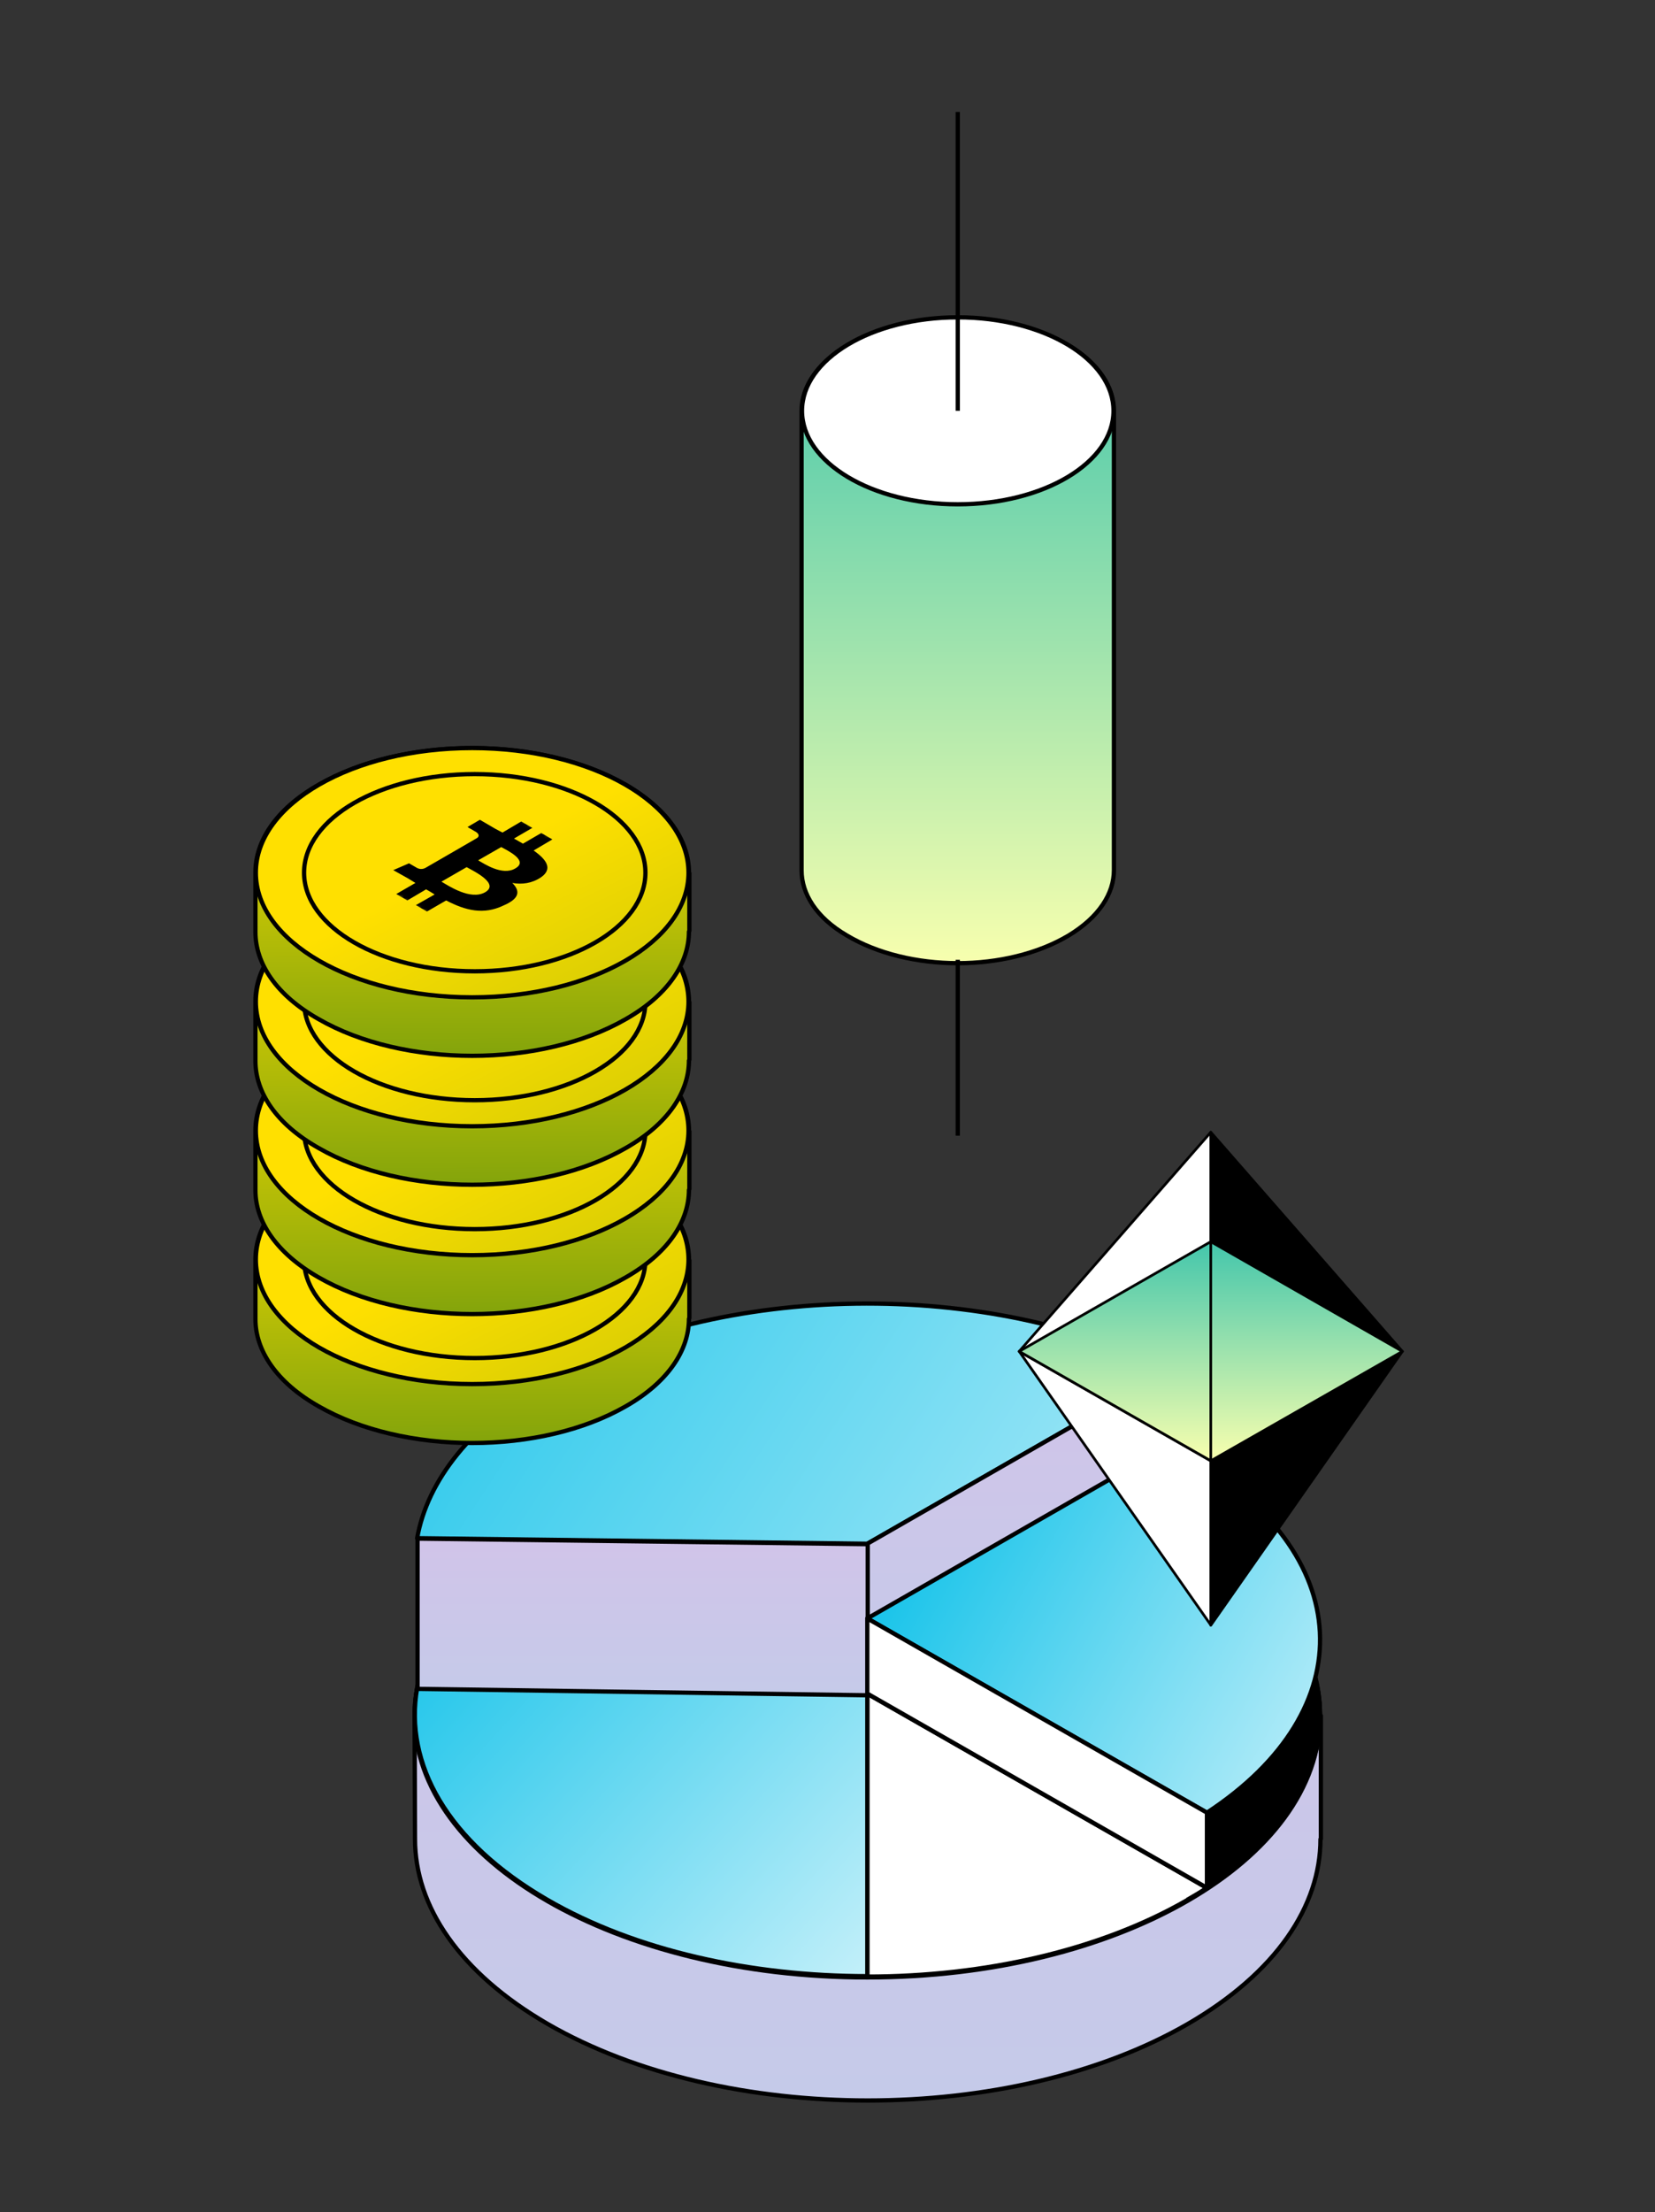 <svg width="473" height="632" viewBox="0 0 473 632" fill="none" xmlns="http://www.w3.org/2000/svg">
<rect x="0" y="0" width="473" height="632" fill="#333333" stroke="none"/>
<path d="M118.609 525.408C118.609 544.554 131.292 563.578 156.535 578.212C207.022 607.358 288.973 607.358 339.46 578.212C364.703 563.578 377.386 544.554 377.386 525.408H377.508V490.164H377.264C377.264 471.018 364.581 451.994 339.338 437.36C288.851 408.214 206.901 408.214 156.413 437.36C131.17 451.994 118.487 471.018 118.487 490.164L118.609 525.408Z" fill="url(#paint0_linear_2_341)" stroke="black" stroke-width="1.219" stroke-linejoin="round"/>
<path d="M247.876 564.919C319.335 564.919 377.264 531.505 377.264 490.286C377.264 449.067 319.335 415.653 247.876 415.653C176.416 415.653 118.487 449.067 118.487 490.286C118.487 531.505 176.416 564.919 247.876 564.919Z" fill="white" stroke="black" stroke-width="1.219" stroke-linejoin="round"/>
<path d="M247.876 564.553H247.266C247.266 564.675 247.388 564.919 247.388 565.041C247.51 565.163 247.632 565.163 247.876 565.163V564.553ZM344.947 539.31L345.313 539.798C345.435 539.676 345.557 539.432 345.557 539.31C345.557 539.066 345.435 538.944 345.191 538.822L344.947 539.31ZM247.876 483.823L248.119 483.335C247.876 483.213 247.754 483.213 247.51 483.335C247.266 483.457 247.266 483.701 247.266 483.823H247.876ZM339.094 542.237C313.972 556.749 280.924 564.066 247.876 564.066V565.285C281.046 565.285 314.216 557.968 339.704 543.334L339.094 542.237ZM344.582 538.822C342.752 540.042 340.923 541.139 338.972 542.237L339.582 543.334C341.533 542.237 343.362 541.017 345.191 539.92L344.582 538.822ZM247.266 483.823V564.675H248.485V483.823H247.266ZM345.313 538.822L248.241 483.335L247.632 484.433L344.703 539.92L345.313 538.822Z" fill="black"/>
<path d="M119.219 482.238C115.438 503.823 127.755 526.139 156.413 542.724C181.657 557.358 214.827 564.553 247.876 564.553V483.701L119.219 482.238Z" fill="url(#paint1_linear_2_341)" stroke="black" stroke-width="1.219" stroke-linejoin="round"/>
<path d="M156.413 394.312C134.584 406.995 122.146 422.97 119.219 439.433L247.876 441.019L334.216 391.507C283.485 365.166 205.315 366.02 156.413 394.312Z" fill="url(#paint2_linear_2_341)" stroke="black" stroke-width="1.219" stroke-linejoin="round"/>
<path d="M247.876 484.189V441.019L334.216 391.507V434.677L247.876 484.189Z" fill="url(#paint3_linear_2_341)" stroke="black" stroke-width="1.219" stroke-linejoin="round"/>
<path d="M119.341 482.481V439.555L247.998 441.141V484.311L119.341 482.481Z" fill="url(#paint4_linear_2_341)" stroke="black" stroke-width="1.219" stroke-linejoin="round"/>
<path d="M344.947 539.31C389.825 509.92 387.996 465.165 339.338 437.116C337.63 436.141 335.923 435.165 334.216 434.311L247.876 483.823L344.947 539.31Z" fill="black" stroke="black" stroke-width="1.219" stroke-linejoin="round"/>
<path d="M344.947 517.847C389.825 488.457 387.996 443.701 339.338 415.653C337.63 414.678 335.923 413.702 334.216 412.848L247.876 462.36L344.947 517.847Z" fill="url(#paint5_linear_2_341)" stroke="black" stroke-width="1.219" stroke-linejoin="round"/>
<path d="M247.876 483.823V462.36L344.947 517.847V539.31L247.876 483.823Z" fill="white" stroke="black" stroke-width="1.219" stroke-linejoin="round"/>
<path d="M73 376.873V359.922V359.8C73 350.898 78.854 341.752 91.049 334.801C103.122 327.849 118.975 324.313 134.95 324.313C150.926 324.313 166.779 327.849 178.852 334.801C190.925 341.752 196.901 350.898 196.901 359.8C196.901 359.922 196.901 360.044 197.023 360.044V376.507C197.023 376.629 196.901 376.751 196.901 376.751C196.901 385.654 191.047 394.8 178.852 401.751C166.779 408.702 150.926 412.239 134.95 412.239C118.975 412.239 103.122 408.702 91.049 401.751C78.975 394.922 73 385.775 73 376.873Z" fill="url(#paint6_linear_2_341)" stroke="black" stroke-width="1.219" stroke-linejoin="round"/>
<path d="M134.95 395.409C169.097 395.409 196.779 379.467 196.779 359.8C196.779 340.134 169.097 324.191 134.95 324.191C100.803 324.191 73.122 340.134 73.122 359.8C73.122 379.467 100.803 395.409 134.95 395.409Z" fill="url(#paint7_linear_2_341)" stroke="black" stroke-width="1.219" stroke-linejoin="round"/>
<path d="M135.682 387.971C162.622 387.971 184.462 375.358 184.462 359.8C184.462 344.242 162.622 331.63 135.682 331.63C108.742 331.63 86.902 344.242 86.902 359.8C86.902 375.358 108.742 387.971 135.682 387.971Z" stroke="black" stroke-width="1.219" stroke-linejoin="round"/>
<mask id="mask0_2_341" style="mask-type:luminance" maskUnits="userSpaceOnUse" x="105" y="340" width="65" height="38">
<path d="M142.267 340.654L169.096 356.142L132.146 377.483L105.439 361.995L142.267 340.654Z" fill="white"/>
</mask>
<g mask="url(#mask0_2_341)">
<path d="M146.414 362.849C149.218 363.337 152.023 362.971 154.584 361.264C158.121 358.825 156.17 356.142 152.511 353.581L157.877 350.41L154.706 348.581L149.462 351.63C148.609 351.142 147.755 350.654 146.901 350.166L152.145 347.117L148.975 345.288L143.609 348.459C142.877 348.093 142.267 347.727 141.536 347.361L137.145 344.8L133.609 346.874L135.926 348.215C137.145 348.947 136.902 349.678 136.292 350.044L130.194 353.581L121.536 358.581C121.048 358.825 120.194 359.069 119.219 358.581L116.902 357.239L112.39 359.191L116.536 361.508C117.268 361.995 117.999 362.361 118.731 362.849L113.243 366.02L116.414 367.849L121.78 364.678C122.633 365.166 123.487 365.654 124.219 366.142L118.853 369.19L122.024 371.02L127.511 367.849C133.121 370.776 138.243 371.995 143.853 369.312C148.731 367.117 148.609 365.044 146.414 362.849ZM143.243 352.483C145.072 353.459 151.17 356.386 147.267 358.581C143.609 360.776 138.365 357.239 136.658 356.264L143.243 352.483ZM126.17 362.361L133.365 358.215C135.56 359.434 142.877 362.971 138.609 365.41C134.463 367.727 128.243 363.581 126.17 362.361Z" fill="black"/>
</g>
<path d="M73 340.044C73 339.922 73 339.922 73 340.044V323.093V322.971C73 314.069 78.854 304.923 91.049 297.972C103.122 291.021 118.975 287.484 134.95 287.484C150.926 287.484 166.779 291.021 178.852 297.972C190.925 304.923 196.901 314.069 196.901 322.971C196.901 323.093 196.901 323.215 197.023 323.215V339.679C197.023 339.801 196.901 339.922 196.901 339.922C196.901 348.825 191.047 357.971 178.852 364.922C166.779 371.873 150.926 375.41 134.95 375.41C118.975 375.41 103.122 371.873 91.049 364.922C78.975 357.971 73 348.947 73 340.044Z" fill="url(#paint8_linear_2_341)"/>
<path d="M73 340.044C73 339.922 73 339.922 73 340.044ZM73 340.044V323.093V322.971C73 314.069 78.854 304.923 91.049 297.972C103.122 291.021 118.975 287.484 134.95 287.484C150.926 287.484 166.779 291.021 178.852 297.972C190.925 304.923 196.901 314.069 196.901 322.971C196.901 323.093 196.901 323.215 197.023 323.215V339.679C197.023 339.801 196.901 339.922 196.901 339.922C196.901 348.825 191.047 357.971 178.852 364.922C166.779 371.873 150.926 375.41 134.95 375.41C118.975 375.41 103.122 371.873 91.049 364.922C78.975 357.971 73 348.947 73 340.044Z" stroke="black" stroke-width="1.219" stroke-linejoin="round"/>
<path d="M134.95 358.581C169.097 358.581 196.779 342.638 196.779 322.971C196.779 303.305 169.097 287.362 134.95 287.362C100.803 287.362 73.122 303.305 73.122 322.971C73.122 342.638 100.803 358.581 134.95 358.581Z" fill="url(#paint9_linear_2_341)" stroke="black" stroke-width="1.219" stroke-linejoin="round"/>
<path d="M135.682 351.142C162.622 351.142 184.462 338.53 184.462 322.971C184.462 307.413 162.622 294.801 135.682 294.801C108.742 294.801 86.902 307.413 86.902 322.971C86.902 338.53 108.742 351.142 135.682 351.142Z" stroke="black" stroke-width="1.219" stroke-linejoin="round"/>
<mask id="mask1_2_341" style="mask-type:luminance" maskUnits="userSpaceOnUse" x="105" y="303" width="65" height="38">
<path d="M142.267 303.825L169.096 319.313L132.146 340.532L105.439 325.167L142.267 303.825Z" fill="white"/>
</mask>
<g mask="url(#mask1_2_341)">
<path d="M146.414 326.02C149.218 326.508 152.023 326.142 154.584 324.435C158.121 321.996 156.17 319.313 152.511 316.752L157.877 313.581L154.706 311.752L149.462 314.801C148.609 314.313 147.755 313.825 146.901 313.337L152.145 310.289L148.975 308.46L143.609 311.63C142.877 311.264 142.267 310.898 141.536 310.533L137.145 307.972L133.609 310.045L135.926 311.386C137.145 312.118 136.902 312.85 136.292 313.216L130.194 316.752L121.536 321.752C121.048 321.996 120.194 322.24 119.219 321.752L116.902 320.411L112.39 322.362L116.536 324.679C117.268 325.167 117.999 325.532 118.731 326.02L113.243 329.191L116.414 331.02L121.78 327.849C122.633 328.337 123.487 328.825 124.219 329.313L118.853 332.362L122.024 334.191L127.511 331.02C133.121 333.947 138.243 335.166 143.853 332.484C148.731 330.288 148.609 328.215 146.414 326.02ZM143.243 315.655C145.072 316.63 151.17 319.557 147.267 321.752C143.609 323.947 138.365 320.411 136.658 319.435L143.243 315.655ZM126.17 325.532L133.365 321.386C135.56 322.606 142.877 326.142 138.609 328.581C134.463 330.898 128.243 326.752 126.17 325.532Z" fill="black"/>
</g>
<path d="M73 303.094V286.143V286.021C73 277.118 78.854 267.972 91.049 261.021C103.122 254.07 118.975 250.533 134.95 250.533C150.926 250.533 166.779 254.07 178.852 261.021C190.925 267.972 196.901 277.118 196.901 286.021C196.901 286.143 196.901 286.265 197.023 286.265V302.728C197.023 302.85 196.901 302.972 196.901 302.972C196.901 311.874 191.047 321.02 178.852 327.971C166.779 334.923 150.926 338.459 134.95 338.459C118.975 338.459 103.122 334.923 91.049 327.971C78.975 321.142 73 312.118 73 303.094Z" fill="url(#paint10_linear_2_341)" stroke="black" stroke-width="1.219" stroke-linejoin="round"/>
<path d="M134.95 321.752C169.097 321.752 196.779 305.809 196.779 286.143C196.779 266.476 169.097 250.533 134.95 250.533C100.803 250.533 73.122 266.476 73.122 286.143C73.122 305.809 100.803 321.752 134.95 321.752Z" fill="url(#paint11_linear_2_341)" stroke="black" stroke-width="1.219" stroke-linejoin="round"/>
<path d="M135.682 314.313C162.622 314.313 184.462 301.701 184.462 286.143C184.462 270.585 162.622 257.972 135.682 257.972C108.742 257.972 86.902 270.585 86.902 286.143C86.902 301.701 108.742 314.313 135.682 314.313Z" stroke="black" stroke-width="1.219" stroke-linejoin="round"/>
<mask id="mask2_2_341" style="mask-type:luminance" maskUnits="userSpaceOnUse" x="105" y="266" width="65" height="38">
<path d="M142.267 266.997L169.096 282.484L132.146 303.703L105.439 288.216L142.267 266.997Z" fill="white"/>
</mask>
<g mask="url(#mask2_2_341)">
<path d="M146.414 289.07C149.218 289.557 152.023 289.191 154.584 287.484C158.121 285.045 156.17 282.362 152.511 279.801L157.877 276.631L154.706 274.801L149.462 277.85C148.609 277.362 147.755 276.875 146.901 276.387L152.145 273.338L148.975 271.509L143.609 274.679C142.877 274.314 142.267 273.948 141.536 273.582L137.145 271.021L133.609 273.094L135.926 274.436C137.145 275.167 136.902 275.899 136.292 276.265L130.194 279.801L121.536 284.801C121.048 285.045 120.194 285.289 119.219 284.801L116.902 283.46L112.39 285.411L116.536 287.728C117.268 288.216 117.999 288.582 118.731 289.07L113.243 292.24L116.414 294.069L121.78 290.899C122.633 291.387 123.487 291.874 124.219 292.362L118.853 295.411L122.024 297.24L127.511 294.069C133.121 296.996 138.243 298.216 143.853 295.533C148.731 293.46 148.609 291.265 146.414 289.07ZM143.243 278.826C145.072 279.801 151.17 282.728 147.267 284.923C143.609 287.118 138.365 283.582 136.658 282.606L143.243 278.826ZM126.17 288.704L133.365 284.557C135.56 285.777 142.877 289.313 138.609 291.752C134.463 294.069 128.243 289.923 126.17 288.704Z" fill="black"/>
</g>
<path d="M73 266.265V249.314V249.192C73 240.29 78.854 231.144 91.049 224.192C103.122 217.241 118.975 213.705 134.95 213.705C150.926 213.705 166.779 217.241 178.852 224.192C190.925 231.144 196.901 240.29 196.901 249.192C196.901 249.314 196.901 249.436 197.023 249.436V265.899C197.023 266.021 196.901 266.143 196.901 266.143C196.901 275.045 191.047 284.192 178.852 291.143C166.779 298.094 150.926 301.63 134.95 301.63C118.975 301.63 103.122 298.094 91.049 291.143C78.975 284.313 73 275.289 73 266.265Z" fill="url(#paint12_linear_2_341)" stroke="black" stroke-width="1.219" stroke-linejoin="round"/>
<path d="M134.95 284.923C169.097 284.923 196.779 268.98 196.779 249.314C196.779 229.648 169.097 213.705 134.95 213.705C100.803 213.705 73.122 229.648 73.122 249.314C73.122 268.98 100.803 284.923 134.95 284.923Z" fill="url(#paint13_linear_2_341)" stroke="black" stroke-width="1.219" stroke-linejoin="round"/>
<path d="M135.682 277.484C162.622 277.484 184.462 264.872 184.462 249.314C184.462 233.756 162.622 221.144 135.682 221.144C108.742 221.144 86.902 233.756 86.902 249.314C86.902 264.872 108.742 277.484 135.682 277.484Z" stroke="black" stroke-width="1.219" stroke-linejoin="round"/>
<mask id="mask3_2_341" style="mask-type:luminance" maskUnits="userSpaceOnUse" x="105" y="230" width="65" height="37">
<path d="M142.267 230.168L169.096 245.656L132.146 266.875L105.439 251.387L142.267 230.168Z" fill="white"/>
</mask>
<g mask="url(#mask3_2_341)">
<path d="M146.414 252.241C149.218 252.729 152.023 252.363 154.584 250.655C158.121 248.216 156.17 245.534 152.511 242.973L157.877 239.802L154.706 237.973L149.462 241.021C148.609 240.534 147.755 240.046 146.901 239.558L152.145 236.509L148.975 234.68L143.609 237.851C142.877 237.485 142.267 237.119 141.536 236.753L137.145 234.192L133.609 236.265L135.926 237.607C137.145 238.339 136.902 239.07 136.292 239.436L130.194 242.973L121.536 247.973C121.048 248.216 120.194 248.46 119.219 247.973L116.902 246.631L112.39 248.582L116.536 250.899C117.268 251.387 117.999 251.753 118.731 252.241L113.243 255.411L116.414 257.241L121.78 254.07C122.633 254.558 123.487 255.046 124.219 255.533L118.853 258.582L122.024 260.411L127.511 257.241C133.121 260.168 138.243 261.387 143.853 258.704C148.731 256.631 148.609 254.436 146.414 252.241ZM143.243 241.997C145.072 242.973 151.17 245.899 147.267 248.095C143.609 250.29 138.365 246.753 136.658 245.777L143.243 241.997ZM126.17 251.875L133.365 247.729C135.56 248.948 142.877 252.485 138.609 254.924C134.463 257.241 128.243 253.094 126.17 251.875Z" fill="black"/>
</g>
<path d="M346.044 323.459V417.335L400.799 386.068L346.044 323.459Z" fill="black" stroke="black" stroke-width="0.755" stroke-linejoin="round"/>
<path d="M346.044 323.459L291.29 386.068L346.044 417.335V323.459Z" fill="white" stroke="black" stroke-width="0.755" stroke-linejoin="round"/>
<path d="M400.799 386.068L346.044 464.311V417.411L400.799 386.068Z" fill="black" stroke="black" stroke-width="0.755" stroke-linejoin="round"/>
<path d="M346.044 464.235L291.29 386.068L346.044 417.335V464.235Z" fill="white" stroke="black" stroke-width="0.755" stroke-linejoin="round"/>
<path d="M346.044 354.726L291.29 386.068L346.044 417.335L400.799 386.068L346.044 354.726Z" fill="url(#paint14_linear_2_341)" stroke="black" stroke-width="0.755" stroke-linejoin="round"/>
<path d="M346.044 354.726V417.335" stroke="black" stroke-width="0.755" stroke-linejoin="round"/>
<path d="M229.095 248.704C229.095 248.582 229.095 248.582 229.095 248.704V117.487C229.095 117.487 229.095 117.487 229.095 117.365C229.095 110.657 233.364 103.95 242.022 98.706C250.802 93.463 262.266 90.78 273.729 90.78C285.192 90.78 296.655 93.463 305.436 98.706C314.216 103.95 318.362 110.779 318.362 117.365C318.362 117.487 318.362 117.487 318.362 117.609V248.338C318.362 248.46 318.362 248.46 318.362 248.582C318.362 255.29 314.094 261.997 305.436 267.241C296.655 272.484 285.192 275.167 273.729 275.167C262.266 275.167 250.802 272.484 242.022 267.241C233.242 262.119 229.095 255.289 229.095 248.704Z" fill="url(#paint15_linear_2_341)"/>
<path d="M229.095 248.704C229.095 248.582 229.095 248.582 229.095 248.704ZM229.095 248.704V117.487C229.095 117.487 229.095 117.487 229.095 117.365C229.095 110.657 233.364 103.95 242.022 98.706C250.802 93.463 262.266 90.78 273.729 90.78C285.192 90.78 296.655 93.463 305.436 98.706C314.216 103.95 318.362 110.779 318.362 117.365C318.362 117.487 318.362 117.487 318.362 117.609V248.338C318.362 248.46 318.362 248.46 318.362 248.582C318.362 255.29 314.094 261.997 305.436 267.241C296.655 272.484 285.192 275.167 273.729 275.167C262.266 275.167 250.802 272.484 242.022 267.241C233.242 262.119 229.095 255.289 229.095 248.704Z" stroke="black" stroke-width="1.219" stroke-linejoin="round"/>
<path d="M273.729 144.072C298.312 144.072 318.24 132.114 318.24 117.365C318.24 102.615 298.312 90.658 273.729 90.658C249.146 90.658 229.217 102.615 229.217 117.365C229.217 132.114 249.146 144.072 273.729 144.072Z" fill="white" stroke="black" stroke-width="1.219" stroke-linejoin="round"/>
<path d="M273.729 32V117.365" stroke="black" stroke-width="1.219"/>
<path d="M273.729 274.192V324.435" stroke="black" stroke-width="1.219"/>
<defs>
<linearGradient id="paint0_linear_2_341" x1="247.987" y1="415.571" x2="248.008" y2="600.393" gradientUnits="userSpaceOnUse">
<stop stop-color="#D1C4E9"/>
<stop offset="1" stop-color="#C5CAE9"/>
</linearGradient>
<linearGradient id="paint1_linear_2_341" x1="124.48" y1="444.292" x2="294.933" y2="599.305" gradientUnits="userSpaceOnUse">
<stop stop-color="#12C2E9"/>
<stop offset="1" stop-color="white"/>
</linearGradient>
<linearGradient id="paint2_linear_2_341" x1="99.995" y1="332.849" x2="440.283" y2="554.562" gradientUnits="userSpaceOnUse">
<stop stop-color="#12C2E9"/>
<stop offset="1" stop-color="white"/>
</linearGradient>
<linearGradient id="paint3_linear_2_341" x1="291.097" y1="391.486" x2="291.114" y2="484.267" gradientUnits="userSpaceOnUse">
<stop stop-color="#D1C4E9"/>
<stop offset="1" stop-color="#C5CAE9"/>
</linearGradient>
<linearGradient id="paint4_linear_2_341" x1="183.682" y1="439.557" x2="183.684" y2="484.329" gradientUnits="userSpaceOnUse">
<stop stop-color="#D1C4E9"/>
<stop offset="1" stop-color="#C5CAE9"/>
</linearGradient>
<linearGradient id="paint5_linear_2_341" x1="263.751" y1="423.209" x2="436.056" y2="518.934" gradientUnits="userSpaceOnUse">
<stop stop-color="#12C2E9"/>
<stop offset="1" stop-color="white"/>
</linearGradient>
<linearGradient id="paint6_linear_2_341" x1="134.72" y1="323.755" x2="135.292" y2="419.694" gradientUnits="userSpaceOnUse">
<stop stop-color="#FFE000"/>
<stop offset="1" stop-color="#799F0C"/>
</linearGradient>
<linearGradient id="paint7_linear_2_341" x1="131.924" y1="357.807" x2="212.89" y2="520.73" gradientUnits="userSpaceOnUse">
<stop stop-color="#FFE000"/>
<stop offset="1" stop-color="#799F0C"/>
</linearGradient>
<linearGradient id="paint8_linear_2_341" x1="134.72" y1="286.897" x2="135.292" y2="382.834" gradientUnits="userSpaceOnUse">
<stop stop-color="#FFE000"/>
<stop offset="1" stop-color="#799F0C"/>
</linearGradient>
<linearGradient id="paint9_linear_2_341" x1="131.924" y1="320.95" x2="212.89" y2="483.874" gradientUnits="userSpaceOnUse">
<stop stop-color="#FFE000"/>
<stop offset="1" stop-color="#799F0C"/>
</linearGradient>
<linearGradient id="paint10_linear_2_341" x1="134.72" y1="250.041" x2="135.292" y2="345.979" gradientUnits="userSpaceOnUse">
<stop stop-color="#FFE000"/>
<stop offset="1" stop-color="#799F0C"/>
</linearGradient>
<linearGradient id="paint11_linear_2_341" x1="131.924" y1="284.092" x2="212.89" y2="447.016" gradientUnits="userSpaceOnUse">
<stop stop-color="#FFE000"/>
<stop offset="1" stop-color="#799F0C"/>
</linearGradient>
<linearGradient id="paint12_linear_2_341" x1="134.72" y1="213.186" x2="135.292" y2="309.123" gradientUnits="userSpaceOnUse">
<stop stop-color="#FFE000"/>
<stop offset="1" stop-color="#799F0C"/>
</linearGradient>
<linearGradient id="paint13_linear_2_341" x1="131.924" y1="247.238" x2="212.89" y2="410.161" gradientUnits="userSpaceOnUse">
<stop stop-color="#FFE000"/>
<stop offset="1" stop-color="#799F0C"/>
</linearGradient>
<linearGradient id="paint14_linear_2_341" x1="346.044" y1="354.748" x2="346.044" y2="417.325" gradientUnits="userSpaceOnUse">
<stop stop-color="#43C6AC"/>
<stop offset="1" stop-color="#F8FFAE"/>
</linearGradient>
<linearGradient id="paint15_linear_2_341" x1="273.729" y1="90.232" x2="273.729" y2="275.806" gradientUnits="userSpaceOnUse">
<stop stop-color="#43C6AC"/>
<stop offset="1" stop-color="#F8FFAE"/>
</linearGradient>
</defs>
</svg>
